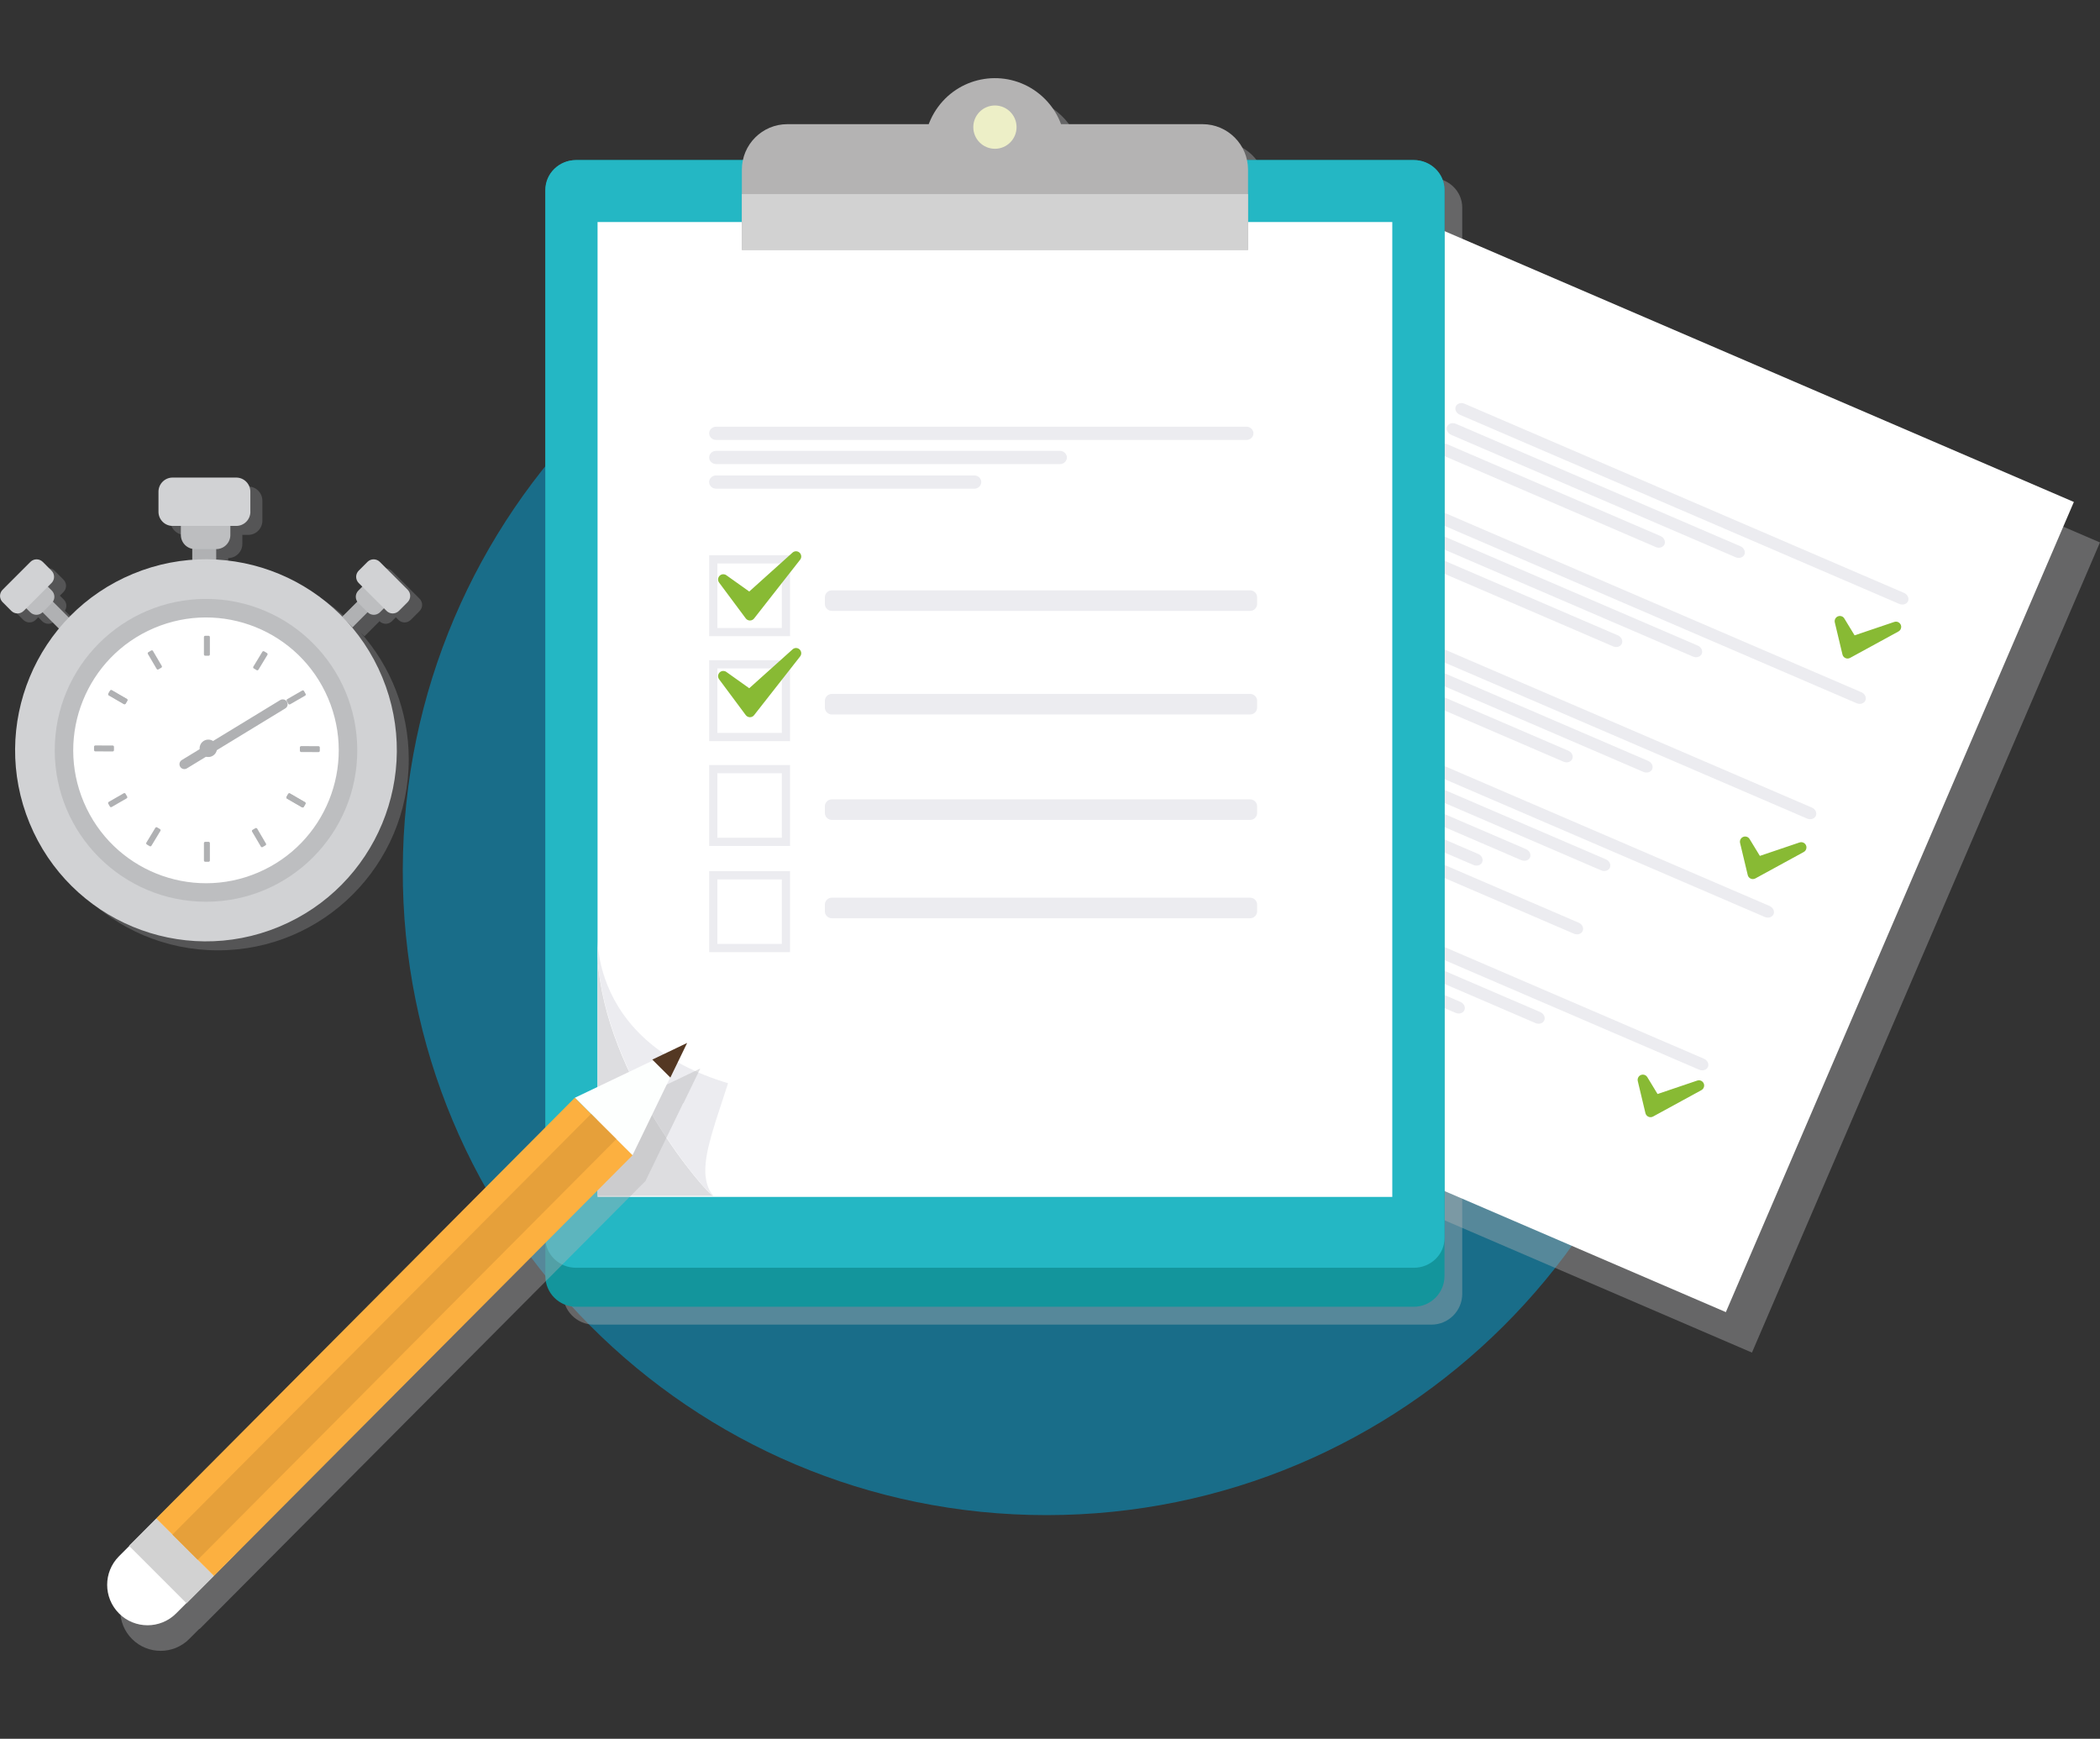 <svg width="215" height="178" viewBox="0 0 215 178" fill="none" xmlns="http://www.w3.org/2000/svg">
<rect x="0" y="0" width="215" height="178" fill="#333333" stroke="none"/>
<path opacity="0.5" d="M107.137 155.101C143.644 155.101 173.329 125.507 173.441 89C173.552 52.493 144.048 22.899 107.541 22.899C71.034 22.899 41.349 52.493 41.237 89C41.126 125.507 70.63 155.101 107.137 155.101Z" fill="#01A9E0"/>
<g clip-path="url(#clip0)">
<path opacity="0.4" d="M42.958 61.29L40.109 58.438C39.759 58.088 39.193 58.088 38.843 58.438L37.948 59.334C37.599 59.684 37.599 60.251 37.948 60.601L38.319 60.972L37.916 61.375C37.609 61.682 37.574 62.157 37.805 62.507L36.268 64.045C32.949 60.658 28.413 58.47 23.364 58.203V57.128C24.162 57.128 24.811 56.479 24.811 55.679V54.755H25.414C26.213 54.755 26.862 54.106 26.862 53.306V51.254C26.862 50.455 26.213 49.805 25.414 49.805H18.896C18.097 49.805 17.448 50.455 17.448 51.254V53.306C17.448 54.106 18.097 54.755 18.896 54.755H19.741V55.679C19.741 56.383 20.244 56.968 20.907 57.1V58.231C15.957 58.584 11.518 60.779 8.273 64.141L6.643 62.51C6.875 62.16 6.839 61.686 6.533 61.379L6.13 60.976L6.501 60.604C6.85 60.255 6.85 59.687 6.501 59.337L5.606 58.442C5.256 58.092 4.689 58.092 4.34 58.442L1.491 61.293C1.141 61.643 1.141 62.21 1.491 62.56L2.386 63.456C2.735 63.806 3.302 63.806 3.652 63.456L3.915 63.192L4.318 63.595C4.668 63.945 5.235 63.945 5.584 63.595L7.257 65.269C4.457 68.652 2.774 72.995 2.774 77.731C2.774 88.53 11.521 97.285 22.312 97.285C33.102 97.285 41.849 88.53 41.849 77.731C41.849 72.753 39.988 68.213 36.928 64.762L37.31 65.144L38.857 63.595C39.207 63.945 39.774 63.945 40.123 63.595L40.526 63.192L40.79 63.456C41.139 63.806 41.706 63.806 42.056 63.456L42.951 62.56C43.307 62.207 43.307 61.639 42.958 61.29Z" fill="#87888A"/>
<path opacity="0.4" d="M147.383 26.436L111.755 109.37L179.367 138.464L214.996 55.53L147.383 26.436Z" fill="#B2B3B5"/>
<path opacity="0.4" d="M146.564 18.214H129.487C129.034 16.112 127.169 14.535 124.934 14.535H110.446C109.422 11.787 106.783 9.824 103.681 9.824C100.579 9.824 97.94 11.787 96.917 14.535H82.429C80.193 14.535 78.328 16.112 77.875 18.214H60.798C59.062 18.214 57.649 19.577 57.649 21.258V21.365V128.565V132.448C57.649 134.186 59.058 135.6 60.798 135.6H146.557C148.294 135.6 149.706 134.19 149.706 132.448V128.565V21.362V21.255C149.713 19.577 148.301 18.214 146.564 18.214Z" fill="#B2B3B5"/>
<path d="M144.711 22.292L109.083 105.226L176.695 134.321L212.324 51.386L144.711 22.292Z" fill="white"/>
<path d="M195.349 61.539C195.217 61.85 194.81 61.978 194.45 61.821L149.456 42.457C149.096 42.303 148.911 41.922 149.043 41.611C149.174 41.3 149.581 41.172 149.941 41.329L194.935 60.694C195.295 60.847 195.481 61.229 195.349 61.539Z" fill="#ECECF0"/>
<path d="M178.596 56.764C178.464 57.075 178.058 57.203 177.697 57.046L148.571 44.513C148.211 44.359 148.026 43.977 148.158 43.667C148.29 43.356 148.696 43.228 149.056 43.385L178.182 55.918C178.542 56.072 178.728 56.454 178.596 56.764Z" fill="#ECECF0"/>
<path d="M170.416 55.719C170.284 56.029 169.878 56.158 169.518 56.001L147.677 46.6C147.317 46.447 147.131 46.065 147.263 45.755C147.395 45.444 147.802 45.316 148.162 45.473L170.003 54.873C170.363 55.026 170.548 55.408 170.416 55.719Z" fill="#ECECF0"/>
<path d="M190.981 71.707C190.849 72.017 190.442 72.146 190.082 71.989L145.088 52.624C144.728 52.471 144.542 52.089 144.674 51.779C144.806 51.468 145.213 51.34 145.573 51.497L190.567 70.861C190.927 71.015 191.113 71.397 190.981 71.707Z" fill="#ECECF0"/>
<path d="M174.228 66.932C174.096 67.242 173.689 67.371 173.329 67.214L144.203 54.68C143.843 54.526 143.658 54.145 143.79 53.834C143.922 53.524 144.328 53.395 144.688 53.552L173.814 66.086C174.174 66.239 174.36 66.621 174.228 66.932Z" fill="#ECECF0"/>
<path d="M166.048 65.886C165.916 66.197 165.51 66.325 165.15 66.168L143.309 56.768C142.949 56.614 142.763 56.233 142.895 55.922C143.027 55.612 143.433 55.483 143.794 55.64L165.635 65.04C165.995 65.194 166.18 65.576 166.048 65.886Z" fill="#ECECF0"/>
<path d="M185.906 83.513C185.774 83.823 185.368 83.952 185.008 83.795L140.014 64.43C139.654 64.277 139.468 63.895 139.6 63.584C139.732 63.274 140.139 63.145 140.499 63.303L185.493 82.667C185.857 82.82 186.042 83.202 185.906 83.513Z" fill="#ECECF0"/>
<path d="M169.154 78.737C169.022 79.048 168.615 79.176 168.255 79.019L139.129 66.486C138.769 66.332 138.583 65.95 138.715 65.64C138.847 65.329 139.254 65.201 139.614 65.358L168.74 77.892C169.104 78.049 169.289 78.427 169.154 78.737Z" fill="#ECECF0"/>
<path d="M160.973 77.692C160.841 78.002 160.435 78.131 160.074 77.974L138.234 68.573C137.873 68.42 137.688 68.038 137.82 67.728C137.952 67.417 138.358 67.289 138.718 67.446L160.559 76.846C160.923 76.999 161.108 77.381 160.973 77.692Z" fill="#ECECF0"/>
<path d="M174.859 109.222C174.727 109.533 174.32 109.661 173.96 109.504L128.966 90.14C128.606 89.987 128.42 89.605 128.552 89.294C128.684 88.984 129.091 88.855 129.451 89.012L174.445 108.377C174.809 108.534 174.994 108.912 174.859 109.222Z" fill="#ECECF0"/>
<path d="M158.107 104.451C157.975 104.761 157.568 104.89 157.208 104.733L128.082 92.199C127.722 92.046 127.537 91.664 127.668 91.353C127.8 91.043 128.207 90.914 128.567 91.071L157.693 103.605C158.057 103.758 158.242 104.14 158.107 104.451Z" fill="#ECECF0"/>
<path d="M149.926 103.405C149.794 103.716 149.388 103.844 149.028 103.687L127.187 94.287C126.826 94.133 126.641 93.752 126.773 93.441C126.905 93.131 127.311 93.002 127.672 93.159L149.512 102.559C149.876 102.713 150.062 103.095 149.926 103.405Z" fill="#ECECF0"/>
<path d="M181.577 93.587C181.445 93.898 181.039 94.026 180.679 93.869L135.685 74.505C135.325 74.352 135.139 73.97 135.271 73.659C135.403 73.349 135.809 73.22 136.17 73.377L181.164 92.742C181.527 92.899 181.713 93.277 181.577 93.587Z" fill="#ECECF0"/>
<path d="M164.824 88.816C164.693 89.126 164.286 89.255 163.926 89.098L134.8 76.564C134.44 76.41 134.254 76.029 134.386 75.718C134.518 75.408 134.925 75.279 135.285 75.436L164.411 87.97C164.771 88.123 164.96 88.505 164.824 88.816Z" fill="#ECECF0"/>
<path d="M162.039 95.3C161.907 95.611 161.501 95.739 161.141 95.582L132.015 83.049C131.655 82.895 131.469 82.513 131.601 82.203C131.733 81.892 132.14 81.764 132.5 81.921L161.626 94.454C161.986 94.612 162.171 94.99 162.039 95.3Z" fill="#ECECF0"/>
<path d="M156.645 87.77C156.513 88.081 156.106 88.209 155.746 88.052L133.905 78.652C133.545 78.498 133.36 78.117 133.492 77.806C133.624 77.496 134.03 77.367 134.39 77.524L156.231 86.924C156.591 87.078 156.78 87.46 156.645 87.77Z" fill="#ECECF0"/>
<path d="M151.749 88.263C151.617 88.573 151.21 88.702 150.85 88.545L132.96 80.847C132.6 80.693 132.414 80.311 132.546 80.001C132.678 79.69 133.085 79.562 133.445 79.719L151.335 87.417C151.699 87.57 151.884 87.952 151.749 88.263Z" fill="#ECECF0"/>
<path d="M189.155 67.146C189.119 67.146 189.08 67.139 189.048 67.124C188.973 67.092 188.916 67.025 188.898 66.942L188.113 63.656C188.081 63.527 188.149 63.395 188.27 63.345C188.302 63.331 188.338 63.324 188.374 63.324C188.463 63.324 188.552 63.37 188.602 63.452L189.761 65.358L194.029 63.916C194.058 63.905 194.086 63.902 194.115 63.902C194.218 63.902 194.314 63.962 194.361 64.062C194.418 64.191 194.364 64.337 194.243 64.405L189.287 67.11C189.244 67.135 189.201 67.146 189.155 67.146Z" fill="#88BA34"/>
<path d="M188.374 63.592L189.643 65.683L194.115 64.173L189.158 66.878L188.374 63.592ZM188.37 63.056C188.302 63.056 188.234 63.07 188.167 63.095C187.924 63.195 187.789 63.459 187.849 63.716L188.634 67.003C188.673 67.164 188.784 67.299 188.937 67.367C189.005 67.399 189.08 67.414 189.154 67.414C189.244 67.414 189.333 67.392 189.411 67.349L194.353 64.651C194.528 64.562 194.646 64.384 194.646 64.173C194.646 63.888 194.421 63.652 194.136 63.638C194.125 63.638 194.118 63.638 194.107 63.638C194.082 63.638 194.054 63.641 194.029 63.645C193.993 63.649 193.958 63.659 193.926 63.67L189.875 65.04L188.826 63.317C188.73 63.149 188.555 63.056 188.37 63.056Z" fill="#88BA34"/>
<path d="M168.983 114.097C168.947 114.097 168.908 114.09 168.876 114.076C168.801 114.044 168.744 113.976 168.726 113.894L167.942 110.607C167.909 110.478 167.977 110.346 168.098 110.296C168.131 110.282 168.166 110.275 168.202 110.275C168.291 110.275 168.38 110.321 168.43 110.403L169.589 112.309L173.857 110.867C173.886 110.857 173.914 110.853 173.943 110.853C174.046 110.853 174.143 110.914 174.189 111.014C174.246 111.142 174.193 111.288 174.071 111.356L169.115 114.061C169.072 114.086 169.029 114.097 168.983 114.097Z" fill="#88BA34"/>
<path d="M168.198 110.543L169.468 112.634L173.939 111.124L168.983 113.83L168.198 110.543ZM168.198 110.007C168.13 110.007 168.063 110.022 167.995 110.047C167.752 110.147 167.617 110.411 167.677 110.668L168.462 113.954C168.501 114.115 168.612 114.251 168.765 114.318C168.833 114.351 168.908 114.365 168.983 114.365C169.072 114.365 169.161 114.343 169.239 114.301L174.182 111.603C174.356 111.513 174.474 111.335 174.474 111.124C174.474 110.839 174.249 110.603 173.964 110.589C173.953 110.589 173.946 110.589 173.936 110.589C173.911 110.589 173.882 110.593 173.857 110.596C173.821 110.6 173.786 110.61 173.754 110.621L169.703 111.992L168.655 110.268C168.558 110.1 168.38 110.007 168.198 110.007Z" fill="#88BA34"/>
<path d="M179.455 89.722C179.42 89.722 179.381 89.715 179.348 89.701C179.274 89.669 179.217 89.601 179.199 89.519L178.414 86.232C178.382 86.103 178.45 85.971 178.571 85.921C178.603 85.907 178.639 85.9 178.675 85.9C178.764 85.9 178.853 85.946 178.903 86.028L180.062 87.934L184.33 86.492C184.358 86.482 184.387 86.478 184.416 86.478C184.519 86.478 184.615 86.539 184.662 86.639C184.719 86.767 184.665 86.913 184.544 86.981L179.587 89.686C179.545 89.711 179.498 89.722 179.455 89.722Z" fill="#88BA34"/>
<path d="M178.671 86.168L179.94 88.259L184.412 86.749L179.455 89.454L178.671 86.168ZM178.671 85.632C178.603 85.632 178.535 85.647 178.468 85.672C178.225 85.772 178.09 86.036 178.15 86.293L178.935 89.579C178.974 89.74 179.084 89.876 179.238 89.943C179.305 89.976 179.38 89.99 179.455 89.99C179.544 89.99 179.634 89.968 179.712 89.926L184.654 87.228C184.829 87.138 184.947 86.96 184.947 86.749C184.947 86.464 184.722 86.228 184.437 86.214C184.426 86.214 184.419 86.214 184.408 86.214C184.383 86.214 184.355 86.218 184.33 86.221C184.294 86.225 184.258 86.236 184.226 86.246L180.176 87.617L179.127 85.893C179.031 85.725 178.853 85.632 178.671 85.632Z" fill="#88BA34"/>
<path d="M22.136 58.303H19.683V55.166H22.136V58.303Z" fill="#B0B1B3"/>
<path d="M36.09 64.223L35.017 63.149L37.085 61.083L38.158 62.153L36.09 64.223Z" fill="#B0B1B3"/>
<path d="M6.314 64.634L7.387 63.559L4.899 61.068L3.825 62.143L6.314 64.634Z" fill="#B0B1B3"/>
<path d="M23.584 54.762C23.584 55.562 22.935 56.211 22.136 56.211H19.964C19.166 56.211 18.517 55.562 18.517 54.762V53.756C18.517 52.956 19.166 52.307 19.964 52.307H22.136C22.935 52.307 23.584 52.956 23.584 53.756V54.762Z" fill="#BDBEC0"/>
<path d="M38.903 62.674C38.554 63.024 37.987 63.024 37.637 62.674L36.689 61.725C36.339 61.375 36.339 60.808 36.689 60.458L37.127 60.019C37.477 59.669 38.044 59.669 38.393 60.019L39.342 60.968C39.691 61.318 39.691 61.886 39.342 62.235L38.903 62.674Z" fill="#BDBEC0"/>
<path d="M3.091 62.674C3.441 63.024 4.008 63.024 4.357 62.674L5.306 61.725C5.655 61.375 5.655 60.808 5.306 60.458L4.867 60.019C4.518 59.669 3.951 59.669 3.601 60.019L2.653 60.968C2.303 61.318 2.303 61.886 2.653 62.235L3.091 62.674Z" fill="#BDBEC0"/>
<path d="M25.635 52.389C25.635 53.188 24.986 53.838 24.187 53.838H17.672C16.874 53.838 16.225 53.188 16.225 52.389V50.337C16.225 49.538 16.874 48.888 17.672 48.888H24.184C24.982 48.888 25.631 49.538 25.631 50.337V52.389H25.635Z" fill="#D1D2D4"/>
<path d="M40.84 62.535C40.49 62.885 39.924 62.885 39.574 62.535L36.725 59.684C36.376 59.334 36.376 58.766 36.725 58.417L37.62 57.521C37.969 57.171 38.536 57.171 38.886 57.521L41.735 60.372C42.084 60.722 42.084 61.289 41.735 61.639L40.84 62.535Z" fill="#D1D2D4"/>
<path d="M1.159 62.535C1.509 62.885 2.075 62.885 2.425 62.535L5.274 59.684C5.624 59.334 5.624 58.766 5.274 58.417L4.379 57.521C4.03 57.171 3.463 57.171 3.113 57.521L0.264 60.372C-0.085 60.722 -0.085 61.289 0.264 61.639L1.159 62.535Z" fill="#D1D2D4"/>
<path d="M28.546 94.881C38.519 90.758 43.263 79.325 39.144 69.344C35.024 59.364 23.6 54.615 13.628 58.738C3.655 62.861 -1.089 74.295 3.031 84.275C7.15 94.256 18.574 99.004 28.546 94.881Z" fill="#D1D2D4"/>
<path d="M21.091 92.31C29.644 92.31 36.578 85.371 36.578 76.81C36.578 68.25 29.644 61.311 21.091 61.311C12.538 61.311 5.604 68.25 5.604 76.81C5.604 85.371 12.538 92.31 21.091 92.31Z" fill="#BDBEC0"/>
<path d="M26.412 89.326C33.318 86.384 36.533 78.396 33.593 71.485C30.653 64.574 22.672 61.356 15.766 64.298C8.861 67.241 5.646 75.228 8.586 82.14C11.525 89.051 19.507 92.269 26.412 89.326Z" fill="white"/>
<path d="M21.488 66.993C21.488 67.067 21.427 67.128 21.352 67.128H21.013C20.939 67.128 20.878 67.067 20.878 66.993V65.219C20.878 65.144 20.939 65.083 21.013 65.083H21.352C21.427 65.083 21.488 65.144 21.488 65.219V66.993Z" fill="#B0B1B3"/>
<path d="M21.488 88.084C21.488 88.159 21.427 88.22 21.352 88.22H21.013C20.939 88.22 20.878 88.159 20.878 88.084V86.31C20.878 86.236 20.939 86.175 21.013 86.175H21.352C21.427 86.175 21.488 86.236 21.488 86.31V88.084Z" fill="#B0B1B3"/>
<path d="M26.459 68.556C26.419 68.62 26.337 68.638 26.273 68.602L25.984 68.427C25.92 68.388 25.902 68.306 25.938 68.242L26.858 66.725C26.897 66.661 26.979 66.643 27.043 66.678L27.332 66.853C27.396 66.893 27.414 66.975 27.379 67.039L26.459 68.556Z" fill="#B0B1B3"/>
<path d="M15.505 86.575C15.465 86.639 15.383 86.657 15.319 86.621L15.03 86.446C14.966 86.407 14.948 86.325 14.984 86.261L15.904 84.744C15.943 84.68 16.025 84.662 16.089 84.698L16.378 84.872C16.442 84.912 16.46 84.994 16.424 85.058L15.505 86.575Z" fill="#B0B1B3"/>
<path d="M29.703 72.1C29.639 72.135 29.557 72.114 29.522 72.049L29.354 71.757C29.318 71.693 29.34 71.611 29.404 71.575L30.941 70.69C31.005 70.654 31.087 70.675 31.123 70.74L31.29 71.032C31.326 71.097 31.305 71.179 31.24 71.214L29.703 72.1Z" fill="#B0B1B3"/>
<path d="M11.432 82.613C11.368 82.649 11.286 82.628 11.25 82.563L11.083 82.271C11.047 82.207 11.068 82.124 11.133 82.089L12.669 81.204C12.734 81.168 12.816 81.189 12.851 81.254L13.019 81.546C13.055 81.611 13.033 81.693 12.969 81.728L11.432 82.613Z" fill="#B0B1B3"/>
<path d="M30.834 76.985C30.759 76.985 30.702 76.925 30.702 76.85V76.511C30.702 76.436 30.763 76.379 30.838 76.379L32.61 76.386C32.685 76.386 32.742 76.447 32.742 76.521V76.861C32.742 76.935 32.681 76.993 32.606 76.993L30.834 76.985Z" fill="#B0B1B3"/>
<path d="M9.76 76.918C9.685 76.918 9.628 76.857 9.628 76.782V76.443C9.628 76.368 9.689 76.311 9.763 76.311L11.536 76.318C11.611 76.318 11.668 76.379 11.668 76.454V76.793C11.668 76.868 11.607 76.925 11.532 76.925L9.76 76.918Z" fill="#B0B1B3"/>
<path d="M29.386 81.753C29.322 81.718 29.301 81.635 29.337 81.571L29.504 81.279C29.54 81.214 29.622 81.193 29.686 81.229L31.219 82.117C31.284 82.153 31.305 82.235 31.269 82.299L31.102 82.592C31.066 82.656 30.984 82.678 30.92 82.642L29.386 81.753Z" fill="#B0B1B3"/>
<path d="M11.147 71.186C11.083 71.15 11.062 71.068 11.097 71.004L11.268 70.711C11.304 70.647 11.386 70.626 11.45 70.661L12.984 71.55C13.048 71.586 13.069 71.668 13.034 71.732L12.862 72.025C12.827 72.089 12.745 72.11 12.681 72.075L11.147 71.186Z" fill="#B0B1B3"/>
<path d="M29.386 81.753C29.322 81.718 29.301 81.635 29.337 81.571L29.504 81.279C29.54 81.214 29.622 81.193 29.686 81.229L31.219 82.117C31.284 82.153 31.305 82.235 31.269 82.299L31.102 82.592C31.066 82.656 30.984 82.678 30.92 82.642L29.386 81.753Z" fill="#B0B1B3"/>
<path d="M11.147 71.186C11.083 71.15 11.062 71.068 11.097 71.004L11.268 70.711C11.304 70.647 11.386 70.626 11.45 70.661L12.984 71.55C13.048 71.586 13.069 71.668 13.034 71.732L12.862 72.025C12.827 72.089 12.745 72.11 12.681 72.075L11.147 71.186Z" fill="#B0B1B3"/>
<path d="M25.81 85.133C25.774 85.069 25.792 84.987 25.857 84.951L26.149 84.78C26.213 84.744 26.295 84.762 26.331 84.826L27.229 86.357C27.265 86.421 27.247 86.503 27.183 86.539L26.891 86.71C26.826 86.746 26.744 86.728 26.709 86.664L25.81 85.133Z" fill="#B0B1B3"/>
<path d="M15.141 66.946C15.105 66.882 15.123 66.8 15.188 66.764L15.48 66.593C15.544 66.554 15.626 66.575 15.662 66.639L16.56 68.17C16.6 68.235 16.578 68.317 16.514 68.352L16.222 68.524C16.157 68.563 16.075 68.541 16.04 68.477L15.141 66.946Z" fill="#B0B1B3"/>
<path d="M22.22 76.603C22.22 77.096 21.82 77.496 21.328 77.496C20.836 77.496 20.436 77.096 20.436 76.603C20.436 76.111 20.836 75.711 21.328 75.711C21.82 75.711 22.22 76.111 22.22 76.603Z" fill="#B0B1B3"/>
<path d="M18.874 78.231L28.948 72.093" stroke="#B0B1B3" stroke-miterlimit="10" stroke-linecap="round" stroke-linejoin="round"/>
<path d="M147.89 130.621C147.89 132.359 146.482 133.772 144.742 133.772H58.983C57.246 133.772 55.834 132.363 55.834 130.621V19.538C55.834 17.8 57.242 16.387 58.983 16.387H144.742C146.478 16.387 147.89 17.796 147.89 19.538V130.621Z" fill="#13959C"/>
<path d="M147.89 126.738C147.89 128.419 146.482 129.782 144.742 129.782H58.983C57.246 129.782 55.834 128.419 55.834 126.738V19.431C55.834 17.75 57.242 16.387 58.983 16.387H144.742C146.478 16.387 147.89 17.75 147.89 19.431V126.738Z" fill="#24B7C4"/>
<path d="M142.544 22.729H61.179V122.527H142.544V22.729Z" fill="white"/>
<path d="M127.775 17.375C127.775 14.799 125.689 12.711 123.114 12.711H80.613C78.038 12.711 75.952 14.799 75.952 17.375V25.583H127.775V17.375Z" fill="#B4B3B3"/>
<path d="M107.678 19.515C110.041 16.297 109.352 11.772 106.137 9.406C102.923 7.041 98.401 7.731 96.038 10.948C93.674 14.165 94.364 18.69 97.578 21.056C100.792 23.422 105.314 22.731 107.678 19.515Z" fill="#B4B3B3"/>
<path d="M104.076 13.014C104.076 14.238 103.085 15.23 101.862 15.23C100.639 15.23 99.647 14.238 99.647 13.014C99.647 11.79 100.639 10.798 101.862 10.798C103.085 10.801 104.076 11.79 104.076 13.014Z" fill="#EDEFC7"/>
<path d="M127.775 19.87H75.952V25.584H127.775V19.87Z" fill="#D2D2D2"/>
<path d="M128.328 44.359C128.328 44.734 128.007 45.037 127.615 45.037H73.318C72.925 45.037 72.605 44.73 72.605 44.359C72.605 43.984 72.925 43.681 73.318 43.681H127.615C128.007 43.681 128.328 43.988 128.328 44.359Z" fill="#ECECF0"/>
<path d="M109.229 46.832C109.229 47.207 108.909 47.51 108.516 47.51H73.318C72.925 47.51 72.605 47.203 72.605 46.832C72.605 46.457 72.925 46.154 73.318 46.154H108.516C108.909 46.154 109.229 46.461 109.229 46.832Z" fill="#ECECF0"/>
<path d="M100.464 49.348C100.464 49.723 100.143 50.026 99.751 50.026H73.314C72.921 50.026 72.601 49.719 72.601 49.348C72.601 48.974 72.921 48.67 73.314 48.67H99.751C100.143 48.667 100.464 48.974 100.464 49.348Z" fill="#ECECF0"/>
<path d="M128.706 61.825C128.706 62.217 128.385 62.538 127.993 62.538H85.163C84.771 62.538 84.45 62.217 84.45 61.825V61.147C84.45 60.754 84.771 60.433 85.163 60.433H127.993C128.385 60.433 128.706 60.754 128.706 61.147V61.825Z" fill="#ECECF0"/>
<path d="M128.706 72.428C128.706 72.82 128.385 73.141 127.993 73.141H85.163C84.771 73.141 84.45 72.82 84.45 72.428V71.75C84.45 71.357 84.771 71.036 85.163 71.036H127.993C128.385 71.036 128.706 71.357 128.706 71.75V72.428Z" fill="#ECECF0"/>
<path d="M128.706 83.22C128.706 83.612 128.385 83.933 127.993 83.933H85.163C84.771 83.933 84.45 83.612 84.45 83.22V82.542C84.45 82.149 84.771 81.828 85.163 81.828H127.993C128.385 81.828 128.706 82.149 128.706 82.542V83.22Z" fill="#ECECF0"/>
<path d="M128.706 93.287C128.706 93.68 128.385 94.001 127.993 94.001H85.163C84.771 94.001 84.45 93.68 84.45 93.287V92.609C84.45 92.217 84.771 91.895 85.163 91.895H127.993C128.385 91.895 128.706 92.217 128.706 92.609V93.287Z" fill="#ECECF0"/>
<path d="M80.043 57.681V64.287H73.442V57.681H80.043ZM80.884 56.839H72.605V65.126H80.884V56.839Z" fill="#ECECF0"/>
<path d="M80.043 68.424V75.029H73.442V68.424H80.043ZM80.884 67.585H72.605V75.872H80.884V67.585Z" fill="#ECECF0"/>
<path d="M80.043 79.155V85.761H73.442V79.155H80.043ZM80.884 78.316H72.605V86.603H80.884V78.316Z" fill="#ECECF0"/>
<path d="M80.043 90.022V96.628H73.442V90.022H80.043ZM80.884 89.183H72.605V97.47H80.884V89.183Z" fill="#ECECF0"/>
<path d="M76.78 63.252C76.698 63.252 76.619 63.213 76.569 63.145L73.841 59.48C73.763 59.373 73.774 59.227 73.866 59.134C73.92 59.08 73.988 59.052 74.059 59.052C74.112 59.052 74.166 59.07 74.212 59.102L76.733 60.897L81.323 56.771C81.373 56.725 81.437 56.704 81.501 56.704C81.565 56.704 81.633 56.729 81.683 56.775C81.783 56.871 81.797 57.025 81.711 57.135L76.997 63.153C76.944 63.213 76.865 63.252 76.78 63.252C76.783 63.252 76.78 63.252 76.78 63.252Z" fill="#88BA34"/>
<path d="M81.497 56.968L76.783 62.985L74.055 59.319L76.751 61.24L81.497 56.968ZM81.497 56.432C81.494 56.432 81.49 56.432 81.487 56.432C81.351 56.436 81.23 56.486 81.137 56.572L76.708 60.554L74.362 58.884C74.269 58.816 74.159 58.784 74.052 58.784C73.913 58.784 73.774 58.838 73.67 58.945C73.485 59.134 73.467 59.427 73.624 59.641L76.352 63.306C76.452 63.438 76.609 63.52 76.773 63.52C76.776 63.52 76.776 63.52 76.78 63.52C76.944 63.52 77.101 63.445 77.201 63.317L81.904 57.317C81.982 57.225 82.032 57.103 82.032 56.971C82.032 56.675 81.793 56.432 81.497 56.432Z" fill="#88BA34"/>
<path d="M76.78 73.156C76.698 73.156 76.619 73.117 76.569 73.049L73.841 69.383C73.763 69.276 73.774 69.13 73.866 69.037C73.92 68.984 73.988 68.955 74.059 68.955C74.112 68.955 74.166 68.973 74.212 69.005L76.733 70.8L81.323 66.675C81.373 66.628 81.437 66.607 81.501 66.607C81.565 66.607 81.633 66.632 81.683 66.678C81.783 66.775 81.797 66.928 81.711 67.039L76.997 73.056C76.944 73.116 76.865 73.156 76.78 73.156C76.783 73.156 76.78 73.156 76.78 73.156Z" fill="#88BA34"/>
<path d="M81.497 66.871L76.783 72.888L74.055 69.223L76.751 71.143L81.497 66.871ZM81.501 66.336C81.497 66.336 81.497 66.336 81.501 66.336C81.497 66.336 81.497 66.336 81.501 66.336C81.497 66.336 81.497 66.336 81.501 66.336C81.497 66.336 81.497 66.336 81.501 66.336C81.497 66.336 81.497 66.336 81.497 66.336C81.362 66.336 81.237 66.389 81.144 66.475L76.708 70.454L74.362 68.784C74.269 68.716 74.159 68.684 74.052 68.684C73.913 68.684 73.774 68.737 73.67 68.845C73.485 69.034 73.467 69.326 73.624 69.54L76.352 73.206C76.452 73.338 76.609 73.42 76.773 73.42C76.776 73.42 76.776 73.42 76.78 73.42C76.944 73.42 77.101 73.345 77.201 73.216L81.904 67.217C81.982 67.124 82.032 67.003 82.032 66.871C82.032 66.575 81.793 66.336 81.501 66.336Z" fill="#88BA34"/>
<path d="M61.179 98.041V122.416H73.025C72.504 122.42 61.892 110.289 61.179 98.041Z" fill="#DDDDE0"/>
<path d="M74.54 110.889C71.028 109.84 68.435 108.377 66.52 106.76C62.01 102.952 61.275 98.309 61.179 96.35V97.941C61.892 110.189 72.504 122.42 73.025 122.416C72.479 121.781 72.236 120.896 72.212 119.968C72.147 117.709 73.353 114.622 74.54 110.889Z" fill="#ECECF0"/>
<path opacity="0.4" d="M68.201 111.171L60.188 115L60.195 115.007L60.188 115L17.334 158.062L17.337 158.065L14.545 160.863L14.567 160.885L13.518 161.934C11.903 163.55 11.906 166.173 13.522 167.787C15.137 169.4 17.758 169.4 19.37 167.783L20.418 166.734L20.44 166.755L23.242 163.947L66.097 120.885L66.093 120.882L69.952 112.912L69.973 112.934L71.692 109.386L68.122 111.092L68.201 111.171Z" fill="#B2B3B5"/>
<path d="M18.033 165.164C16.418 166.78 13.8 166.784 12.185 165.167C10.57 163.551 10.566 160.931 12.181 159.314L17.915 153.569C19.531 151.952 22.148 151.948 23.763 153.565C25.379 155.182 25.382 157.801 23.767 159.418L18.033 165.164Z" fill="white"/>
<path d="M16.01 155.431L13.208 158.239L19.105 164.133L21.907 161.324L16.01 155.431Z" fill="#D2D2D2"/>
<path d="M58.855 112.377L64.75 118.273L70.238 106.938L58.855 112.377Z" fill="#FDFFFE"/>
<path d="M70.351 106.763L66.785 108.469L68.632 110.311L70.351 106.763Z" fill="#543823"/>
<path d="M58.851 112.376L15.994 155.439L21.901 161.327L64.758 118.265L58.851 112.376Z" fill="#FCB040"/>
<path d="M60.511 114.032L17.653 157.095L20.243 159.676L63.1 116.613L60.511 114.032Z" fill="#E6A03A"/>
<path d="M72.109 116.546C72.109 116.546 72.105 116.556 72.102 116.574L72.109 116.546Z" fill="#ECECF0"/>
</g>
<defs>
<clipPath id="clip0">
<rect width="215" height="161" fill="white" transform="translate(0 8)"/>
</clipPath>
</defs>
</svg>
